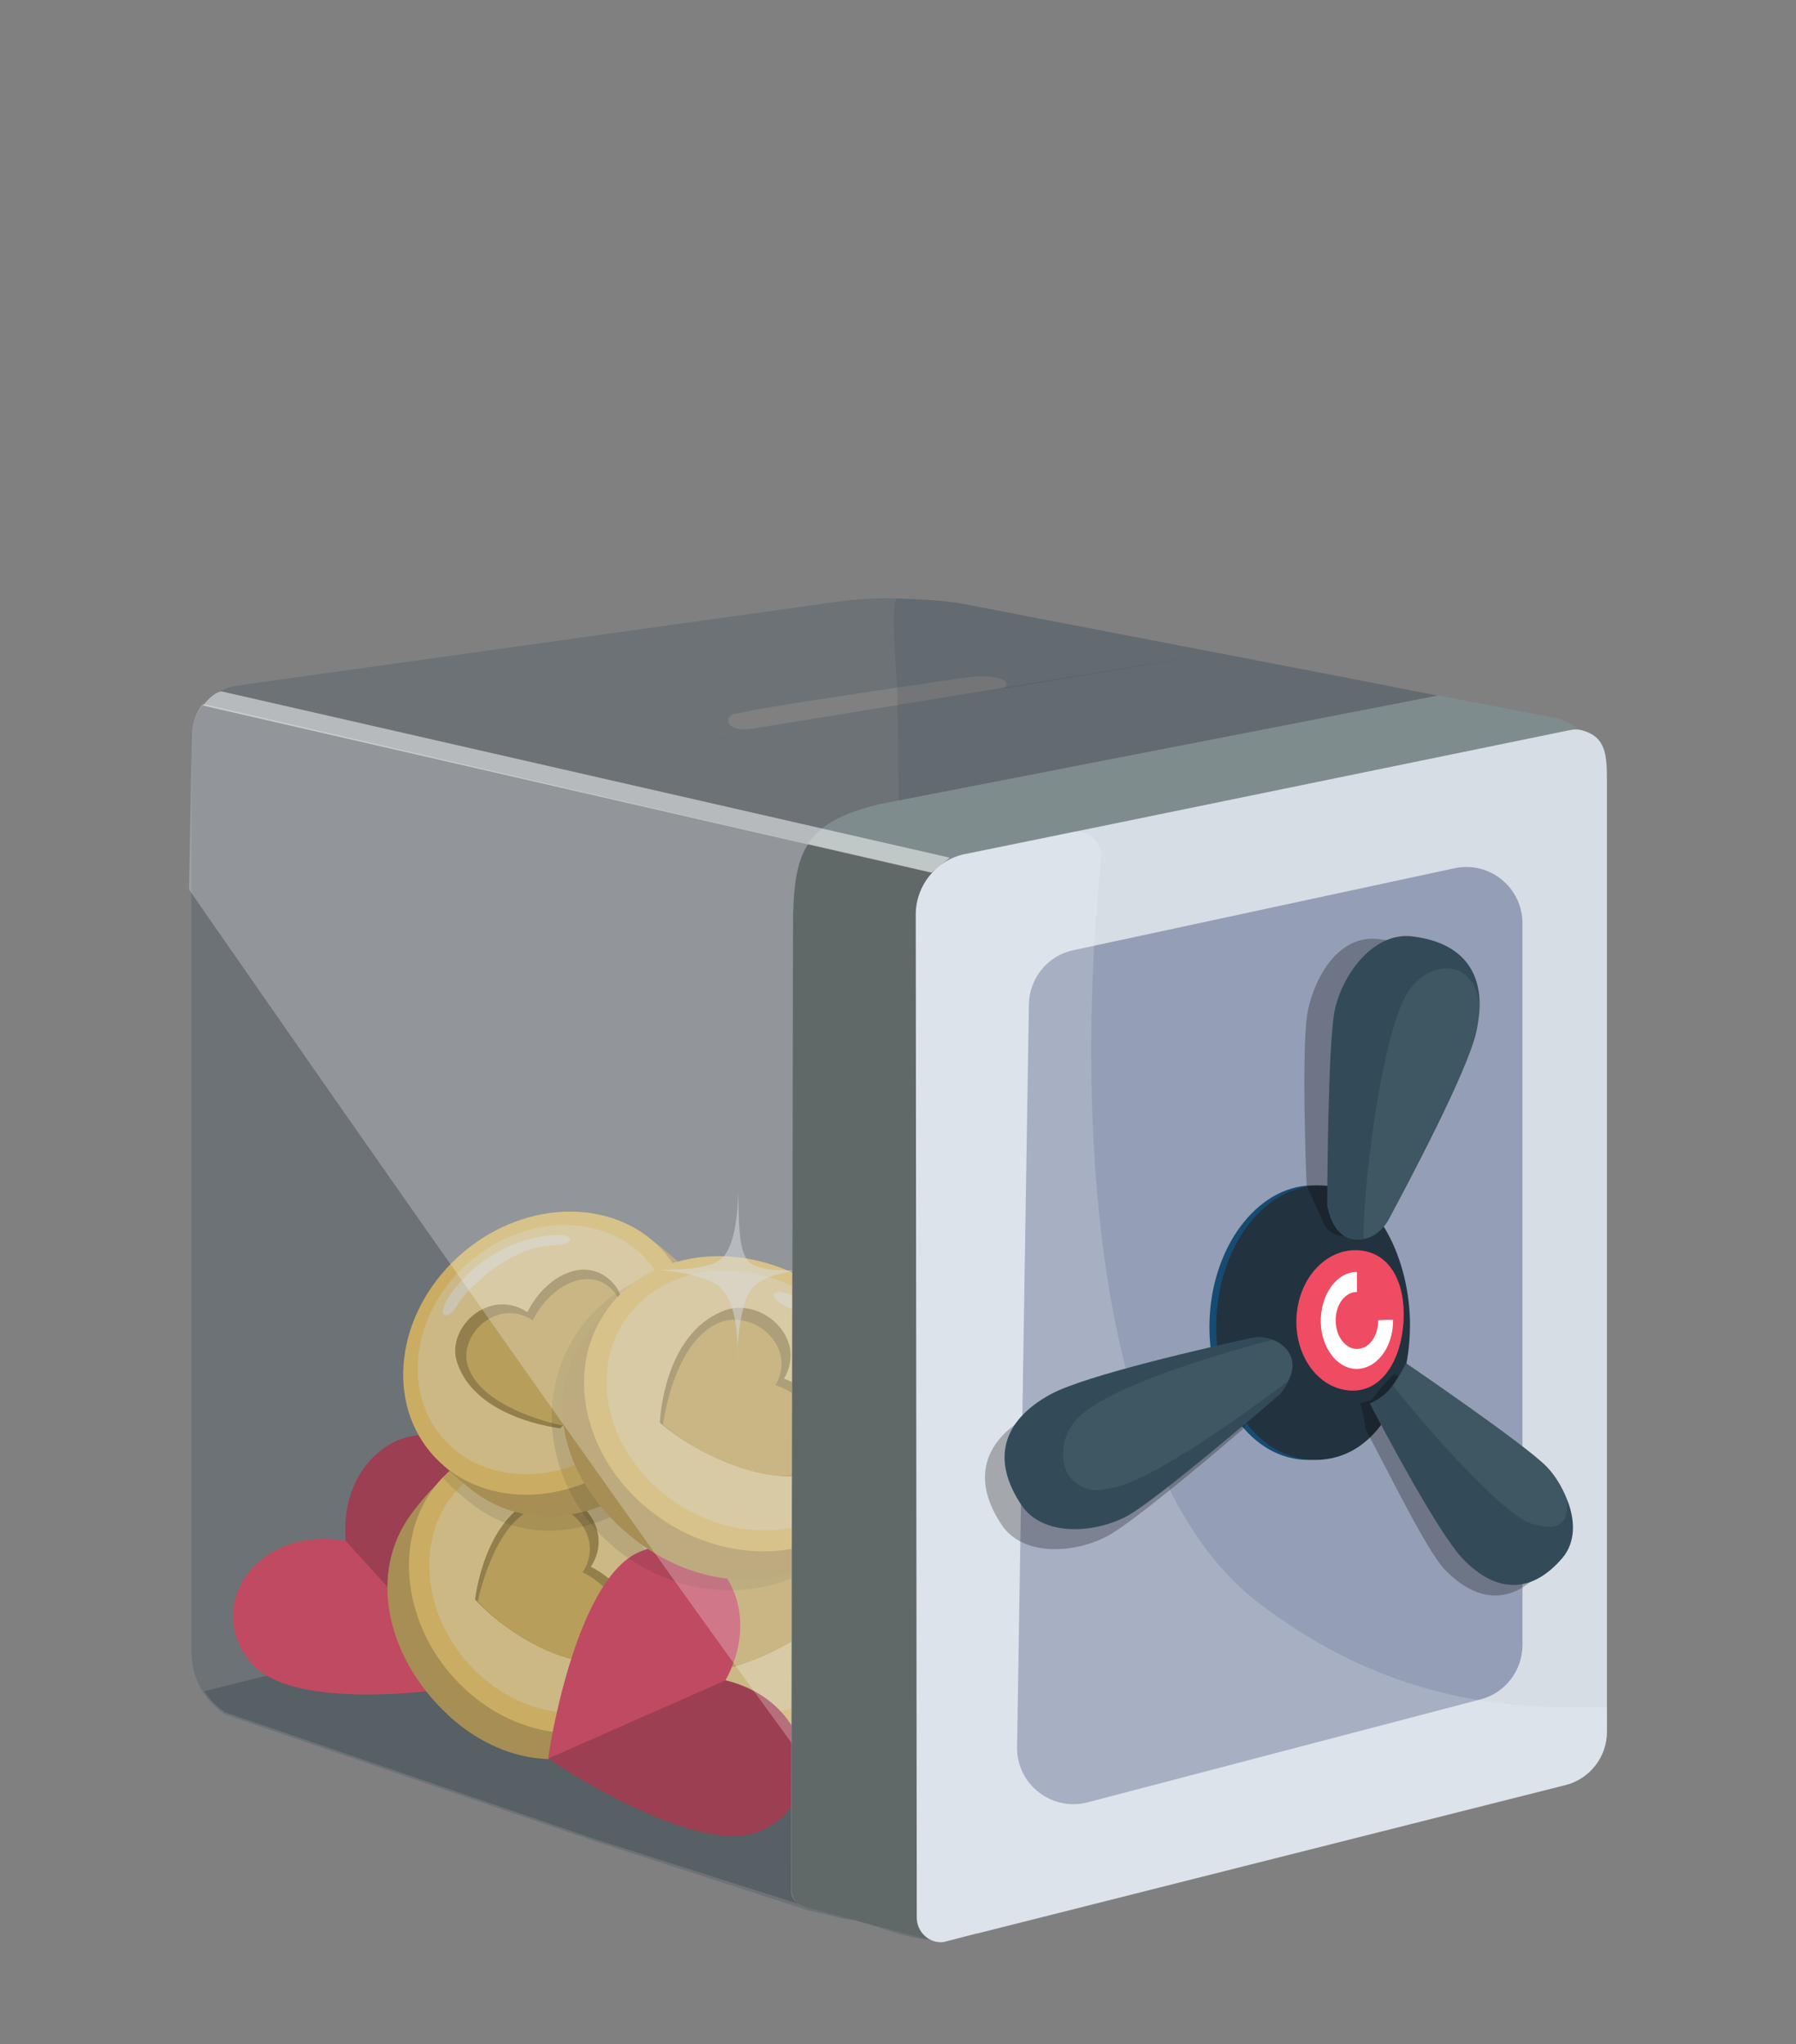 <svg width="247" height="281" viewBox="0 0 247 281" fill="none" xmlns="http://www.w3.org/2000/svg">
  <rect x="0" y="0" width="247" height="281" fill="#808080" stroke="none"/>
  <style>
    #coin {
      opacity: 0;
      -webkit-animation-name: coin-drop;
      animation-name: coin-drop;
      -webkit-animation-duration: 5s;
      animation-duration: 5s;
      -webkit-animation-iteration-count: infinite;
      animation-iteration-count: infinite;
      -webkit-animation-timing-function: ease-in-out;
      animation-timing-function: ease-in-out;
      -webkit-animation-fill-mode: forwards;
      animation-fill-mode: forwards;
      -webkit-transform-origin: center;
      -ms-transform-origin: center;
      transform-origin: center;
    }
    @-webkit-keyframes coin-drop {
      0% {
        -webkit-transform: translateY(-5px) scale(1.1);
        transform: translateY(-5px) scale(1.1);
        opacity: 0;
      }

      15% {
        opacity: 1;
      }

      25% {
        opacity: 1;
      }

      33% {
        opacity: 0;
      }

      40% {
        -webkit-transform: translateY(95px) scale(0.9);
        transform: translateY(95px) scale(0.9);
        opacity: 0;
      }

      100% {
        -webkit-transform: translateY(95px) scale(0.9);
        transform: translateY(95px) scale(0.9);
        opacity: 0;
      }
    }
    @keyframes coin-drop {
      0% {
        -webkit-transform: translateY(-5px) scale(1.1);
        transform: translateY(-5px) scale(1.1);
        opacity: 0;
      }

      15% {
        opacity: 1;
      }

      25% {
        opacity: 1;
      }

      33% {
        opacity: 0;
      }

      40% {
        -webkit-transform: translateY(95px) scale(0.9);
        transform: translateY(95px) scale(0.9);
        opacity: 0;
      }

      100% {
        -webkit-transform: translateY(95px) scale(0.9);
        transform: translateY(95px) scale(0.9);
        opacity: 0;
      }
    }
    #heart,
    #inner-coin {
      opacity: 0;
      -webkit-animation-name: tada;
      animation-name: tada;
      -webkit-animation-delay: 1s;
      animation-delay: 1s;
      -webkit-animation-duration: 10s;
      animation-duration: 10s;
      -webkit-transform-origin: 50%;
      -ms-transform-origin: 50%;
      transform-origin: 50%;
      -webkit-animation-iteration-count: infinite;
      animation-iteration-count: infinite;
    }

    #heart {
      -webkit-animation-name: tada2;
      animation-name: tada2;
    }

    @-webkit-keyframes tada {
      0% {
        -webkit-transform: translate(10px, -45px);
        transform: translate(10px, -45px);
        -webkit-animation-timing-function: ease-in;
        animation-timing-function: ease-in;
        opacity: 0;
      }

      5% {
        opacity: 1;
      }

      10%,
      50%,
      90% {
        -webkit-transform: translate(0px,0px);
        transform: translate(0px,0px);
        -webkit-animation-timing-function: ease-in;
        animation-timing-function: ease-in;
        opacity: 1;
      }

      15% {
        -webkit-transform: translate(0px,0px);
        transform: translate(0px,0px);
        -webkit-animation-timing-function: ease-out;
        animation-timing-function: ease-out;
        opacity: 1;
      }

      12% {
        -webkit-transform: translate(0px,-8px);
        transform: translate(0px,-8px);
        -webkit-animation-timing-function: ease-in;
        animation-timing-function: ease-in;
      }

      100% {
        -webkit-transform: translate(0px, 0px);
        transform: translate(0px, 0px);
        -webkit-animation-timing-function: ease-out;
        animation-timing-function: ease-out;
        opacity: 0;
      }
    }

    @keyframes tada {
      0% {
        -webkit-transform: translate(10px, -45px);
        transform: translate(10px, -45px);
        -webkit-animation-timing-function: ease-in;
        animation-timing-function: ease-in;
        opacity: 0;
      }

      5% {
        opacity: 1;
      }

      10%,
      50%,
      90% {
        -webkit-transform: translate(0px,0px);
        transform: translate(0px,0px);
        -webkit-animation-timing-function: ease-in;
        animation-timing-function: ease-in;
        opacity: 1;
      }

      15% {
        -webkit-transform: translate(0px,0px);
        transform: translate(0px,0px);
        -webkit-animation-timing-function: ease-out;
        animation-timing-function: ease-out;
        opacity: 1;
      }

      12% {
        -webkit-transform: translate(0px,-8px);
        transform: translate(0px,-8px);
        -webkit-animation-timing-function: ease-in;
        animation-timing-function: ease-in;
      }

      100% {
        -webkit-transform: translate(0px, 0px);
        transform: translate(0px, 0px);
        -webkit-animation-timing-function: ease-out;
        animation-timing-function: ease-out;
        opacity: 0;
      }
    }

    @-webkit-keyframes tada2 {
      0%,
      50% {
        -webkit-transform: translate(30px, -45px);
        transform: translate(30px, -45px);
        -webkit-animation-timing-function: ease-in;
        animation-timing-function: ease-in;
        opacity: 0;
      }

      55% {
        opacity: 1;
      }

      60%,
      80%,
      90% {
        -webkit-transform: translate(0px,0px);
        transform: translate(0px,0px);
        -webkit-animation-timing-function: ease-in;
        animation-timing-function: ease-in;
        opacity: 1;
      }

      65% {
        -webkit-transform: translate(0px,0px);
        transform: translate(0px,0px);
        -webkit-animation-timing-function: ease-out;
        animation-timing-function: ease-out;
        opacity: 1;
      }

      62% {
        -webkit-transform: translate(0px,-8px);
        transform: translate(0px,-8px);
        -webkit-animation-timing-function: ease-in;
        animation-timing-function: ease-in;
      }

      100% {
        -webkit-transform: translate(0px, 0px);
        transform: translate(0px, 0px);
        -webkit-animation-timing-function: ease-out;
        animation-timing-function: ease-out;
        opacity: 0;
      }
    }

    @keyframes tada2 {
      0%,
      50% {
        -webkit-transform: translate(30px, -45px);
        transform: translate(30px, -45px);
        -webkit-animation-timing-function: ease-in;
        animation-timing-function: ease-in;
        opacity: 0;
      }

      55% {
        opacity: 1;
      }

      60%,
      80%,
      90% {
        -webkit-transform: translate(0px,0px);
        transform: translate(0px,0px);
        -webkit-animation-timing-function: ease-in;
        animation-timing-function: ease-in;
        opacity: 1;
      }

      65% {
        -webkit-transform: translate(0px,0px);
        transform: translate(0px,0px);
        -webkit-animation-timing-function: ease-out;
        animation-timing-function: ease-out;
        opacity: 1;
      }

      62% {
        -webkit-transform: translate(0px,-8px);
        transform: translate(0px,-8px);
        -webkit-animation-timing-function: ease-in;
        animation-timing-function: ease-in;
      }

      100% {
        -webkit-transform: translate(0px, 0px);
        transform: translate(0px, 0px);
        -webkit-animation-timing-function: ease-out;
        animation-timing-function: ease-out;
        opacity: 0;
      }
    }
    #back {
      -webkit-transform-origin: bottom center;
      -ms-transform-origin: bottom center;
      transform-origin: bottom center;
      transform-box: fill-box;
      -webkit-animation: leaf 5s ease-in-out infinite alternate;
      animation: back 5s ease-in-out infinite alternate;
    }

    @-webkit-keyframes back {
      0% {
        -webkit-transform: skewX(-0.2deg);
        transform: skewX(-0.2deg);
      }

      100% {
        -webkit-transform: skewX(0deg);
        transform: skewX(0deg);
      }
    }

    @keyframes back {
      0% {
        -webkit-transform: skewX(-0.2deg);
        transform: skewX(-0.2deg);
      }

      100% {
        -webkit-transform: skewX(0deg);
        transform: skewX(0deg);
      }
    }
  </style>
  <rect id="back" width="247" height="281" fill="none"/>
  <g id="Layer_1" clip-path="url(#clip0_515_2)">

    <g id="Group">
      <path id="Vector" d="M206.317 246.613L124.219 262.037L117.761 263.482L115.856 263.202L114.183 263.109L81.8 252.811L81.66 252.764L30.971 235.383C29.809 234.638 28.833 233.613 28.09 232.494L119.015 209.895L149.401 217.909L206.317 246.613Z" fill="#616868"/>
      <path id="Vector_2" opacity="0.13" d="M220.534 108.079V235.943C220.534 238.972 219.14 241.674 216.91 243.492C212.729 239.624 207.478 231.19 207.478 231.19L124.451 170.426L123.429 95.591C123.429 93.913 122.388 83.559 123.318 82.254L123.736 82.301C126.477 82.394 129.358 82.525 131.746 82.874L186.152 93.359L212.589 98.438C214.819 98.857 216.771 100.022 218.211 101.793L218.258 101.839C219.744 103.563 220.534 105.8 220.534 108.083V108.079Z" fill="#23323F"/>
    </g>
    <g id="Group_2">
      <g id="Group_3">
        <path id="Vector_3" d="M68.415 213.995C68.029 222.523 65.581 231.427 65.488 231.553H65.483C65.46 231.628 52.539 233.967 43.023 232.406C39.437 231.819 36.337 230.677 34.59 228.66C27.756 220.747 35.459 209.657 47.544 211.833C46.475 199.569 58.188 192.887 65.423 200.44C68.057 203.185 68.666 208.511 68.419 213.995H68.415Z" fill="#EF4B63"/>
        <path id="Vector_4" opacity="0.2" d="M65.423 200.44C72.156 207.453 65.642 231.348 65.493 231.553L47.545 211.833C46.476 199.569 58.189 192.886 65.423 200.435V200.44Z" fill="black"/>
      </g>
      <g id="Group_4">
        <path id="Vector_5" d="M124.383 230.006C122.534 234.321 119.026 237.965 114.496 240.388C112.516 241.446 110.337 242.271 108.024 242.816C103.401 243.906 98.908 243.888 94.959 242.872C92.357 242.205 89.992 241.11 87.985 239.61C85.322 237.625 83.283 234.936 82.154 231.623C82.052 231.315 81.954 231.008 81.866 230.691C81.313 228.72 80.946 226.931 80.741 225.3C80.49 223.282 80.49 221.511 80.709 219.946C81.229 216.19 83.013 213.636 85.573 211.782C86.321 211.246 87.134 210.766 87.999 210.337C88.7 209.978 89.439 209.657 90.21 209.363C91.739 208.767 93.388 208.268 95.107 207.816C95.135 207.807 95.168 207.802 95.195 207.793C96.692 207.397 98.243 207.029 99.805 206.665C100.204 206.572 100.604 206.474 100.999 206.381C103.991 205.659 106.885 204.909 109.589 204.55H109.594C111.206 204.326 112.749 204.247 114.203 204.387C118.705 204.825 122.334 207.397 124.443 214.675C124.448 214.68 124.448 214.689 124.448 214.689C124.485 214.825 124.527 214.96 124.559 215.095C124.991 216.642 125.349 218.403 125.637 220.388C125.684 220.719 125.726 221.05 125.753 221.376C126.028 224.419 125.521 227.341 124.383 230.006Z" fill="#CEA552"/>
        <path id="Vector_6" d="M108.12 238.166C120.007 234.541 127.142 223.351 124.057 213.172C120.971 202.994 108.833 197.68 96.946 201.305C85.058 204.929 77.923 216.119 81.009 226.298C84.094 236.477 96.232 241.79 108.12 238.166Z" fill="#FCCF65"/>
        <path id="Vector_7" opacity="0.3" d="M107.438 235.288C117.901 232.098 124.182 222.248 121.466 213.288C118.75 204.328 108.066 199.651 97.602 202.841C87.139 206.031 80.858 215.881 83.574 224.841C86.29 233.802 96.974 238.479 107.438 235.288Z" fill="white"/>
        <path id="Vector_8" opacity="0.5" d="M113.887 205.925C116.024 207.355 115.044 208.338 113.529 207.444C110.742 205.799 108.897 204.764 103.638 204.853C101.798 204.885 97.825 205.519 96.241 206.372C93.727 207.644 92.255 205.785 97.43 204.093C102.481 202.444 108.883 202.583 113.882 205.925H113.887Z" fill="white"/>
        <path id="Vector_9" d="M116.154 217.183C116.117 221.828 107.029 228.263 97.314 229.96C97.314 229.96 88.314 221.828 91.297 213.25C93.067 208.152 101.579 206.768 103.744 212.984C109.469 209.76 116.205 211.008 116.154 217.183Z" fill="#CEA552"/>
        <path id="Vector_10" d="M115.49 218.077C115.448 222.369 106.736 228.217 97.788 229.792C97.788 229.792 89.913 221.218 92.171 214.699C93.801 209.988 101.653 208.706 103.642 214.442C108.915 211.46 115.541 212.378 115.49 218.077Z" fill="#FCCF65"/>
        <path id="Vector_11" opacity="0.1" d="M115.49 218.077C115.448 222.369 106.736 228.217 97.788 229.792C97.788 229.792 89.913 221.218 92.171 214.699C93.801 209.988 101.653 208.706 103.642 214.442C108.915 211.46 115.541 212.378 115.49 218.077Z" fill="black"/>
      </g>
      <g id="Group_5">
        <path id="Vector_12" opacity="0.1" d="M93.927 233.403C93.927 233.403 93.922 233.412 93.918 233.417C93.844 233.52 93.764 233.627 93.681 233.734C92.766 234.95 91.66 236.232 90.35 237.587C90.131 237.811 89.908 238.026 89.68 238.235C89.137 238.738 88.57 239.2 87.985 239.61C85.322 237.625 83.283 234.936 82.154 231.623C82.052 231.315 81.954 231.008 81.866 230.691C81.313 228.72 80.946 226.931 80.741 225.3C80.49 223.282 80.49 221.511 80.709 219.946C81.229 216.19 83.013 213.636 85.573 211.782C86.321 211.246 87.134 210.766 87.999 210.337C88.71 210.673 89.462 210.132 90.21 209.363C91.739 208.767 93.388 208.268 95.107 207.816C95.135 207.807 95.168 207.802 95.195 207.793C95.753 208.264 96.306 208.73 96.306 208.73C97.323 209.885 95.195 210.831 95.855 212.066C97.918 215.892 98.183 227.606 93.927 233.403Z" fill="black"/>
        <path id="Vector_13" d="M61.519 235.668C58.271 232.616 55.911 229.042 54.568 225.332C52.51 219.647 52.853 213.655 56.087 208.8C56.259 208.543 56.436 208.292 56.621 208.04C57.783 206.484 58.907 205.184 60.004 204.098C61.356 202.751 62.657 201.754 63.93 201.041C66.978 199.326 69.803 199.298 72.525 200.281C75.243 201.265 77.855 203.259 80.494 205.603C81.595 206.586 82.705 207.625 83.825 208.678C84.104 208.944 84.387 209.205 84.666 209.466C86.78 211.432 88.866 213.31 90.562 215.249C91.579 216.404 92.453 217.583 93.117 218.818C95.18 222.639 95.203 226.977 90.948 232.774C90.948 232.779 90.948 232.783 90.938 232.783C90.864 232.891 90.785 232.998 90.701 233.1C89.786 234.316 88.68 235.598 87.37 236.954C87.152 237.177 86.928 237.396 86.701 237.602C84.601 239.545 82.18 240.798 79.611 241.399C75.453 242.373 70.909 241.656 66.722 239.428C64.896 238.454 63.136 237.196 61.505 235.663L61.519 235.668Z" fill="#CEA552"/>
        <path id="Vector_14" d="M91.022 232.699C84.485 240.332 72.302 240.048 63.814 232.066C55.321 224.084 53.731 211.423 60.264 203.79C60.459 203.562 60.659 203.343 60.859 203.133C67.521 196.181 79.234 196.679 87.477 204.429C87.937 204.862 88.373 205.305 88.792 205.761C96.114 213.762 97.201 225.481 91.022 232.699Z" fill="#FCCF65"/>
        <path id="Vector_15" opacity="0.3" d="M88.054 232.174C94.803 226.516 94.933 215.52 88.344 207.614C81.755 199.708 70.942 197.885 64.193 203.543C57.444 209.2 57.314 220.196 63.903 228.102C70.492 236.009 81.305 237.832 88.054 232.174Z" fill="white"/>
        <path id="Vector_16" opacity="0.5" d="M91.831 219.438C91.91 221.945 90.665 221.721 90.521 220.016C90.261 216.87 90.047 214.82 87.199 210.696C86.205 209.256 83.631 206.456 82.167 205.687C79.9 204.415 80.49 202.192 84.476 205.337C88.365 208.408 91.65 213.571 91.826 219.438H91.831Z" fill="white"/>
        <path id="Vector_17" d="M84.726 227.611C81.279 230.211 71.726 226.637 65.338 219.89C65.338 219.89 66.574 208.142 74.477 205.654C79.174 204.172 84.694 210.146 81.256 215.384C86.659 218.1 89.303 224.158 84.726 227.611Z" fill="#FCCF65"/>
        <path id="Vector_18" opacity="0.3" d="M84.726 227.611C81.279 230.211 71.726 226.637 65.338 219.89C65.338 219.89 66.574 208.142 74.477 205.654C79.174 204.172 84.694 210.146 81.256 215.384C86.659 218.1 89.303 224.158 84.726 227.611Z" fill="black"/>
        <path id="Vector_19" d="M83.715 227.592C80.528 229.987 71.612 226.385 65.711 220.174C65.711 220.174 67.867 209.07 73.87 207.173C78.209 205.803 83.306 211.306 80.128 216.134C85.118 218.636 87.943 224.414 83.715 227.597V227.592Z" fill="#FCCF65"/>
        <path id="Vector_20" opacity="0.1" d="M83.715 227.592C80.528 229.987 71.612 226.385 65.711 220.174C65.711 220.174 67.867 209.07 73.87 207.173C78.209 205.803 83.306 211.306 80.128 216.134C85.118 218.636 87.943 224.414 83.715 227.597V227.592Z" fill="black"/>
      </g>
      <g id="inner-coin">
        <path id="Vector_21" d="M119.758 177.779C116.72 181.041 113.156 183.413 109.463 184.764C103.794 186.838 97.824 186.502 92.978 183.264C92.722 183.092 92.472 182.914 92.221 182.728C90.669 181.568 89.368 180.435 88.285 179.34C86.947 177.984 85.948 176.68 85.233 175.408C83.518 172.351 83.486 169.518 84.466 166.787C85.442 164.061 87.43 161.438 89.758 158.786C90.734 157.677 91.77 156.563 92.82 155.44C93.08 155.156 93.345 154.877 93.6 154.592C95.557 152.468 97.424 150.375 99.362 148.67C100.514 147.649 101.685 146.769 102.916 146.102C106.726 144.029 111.047 144.001 116.831 148.26C116.836 148.26 116.841 148.26 116.841 148.269C116.948 148.344 117.054 148.423 117.161 148.507C118.379 149.42 119.656 150.529 121.008 151.843C121.231 152.062 121.45 152.286 121.659 152.509C123.601 154.611 124.851 157.039 125.459 159.611C126.44 163.781 125.724 168.339 123.513 172.537C122.546 174.373 121.292 176.139 119.768 177.775L119.758 177.779Z" fill="#CEA552"/>
        <path id="Vector_22" d="M113.991 177.556C122.935 170.037 124.981 157.714 118.561 150.032C112.14 142.35 99.685 142.218 90.741 149.736C81.797 157.255 79.752 169.578 86.172 177.26C92.593 184.942 105.048 185.074 113.991 177.556Z" fill="#FCCF65"/>
        <path id="Vector_23" opacity="0.3" d="M112.208 175.401C120.082 168.781 121.885 157.934 116.234 151.173C110.583 144.412 99.62 144.298 91.746 150.917C83.871 157.536 82.069 168.383 87.72 175.144C93.37 181.905 104.334 182.02 112.208 175.401Z" fill="white"/>
        <path id="Vector_24" opacity="0.5" d="M103.535 147.407C106.035 147.328 105.817 148.572 104.111 148.721C100.975 148.987 98.931 149.206 94.824 152.067C93.388 153.069 90.6 155.65 89.834 157.123C88.565 159.397 86.349 158.81 89.485 154.807C92.542 150.902 97.686 147.603 103.531 147.412L103.535 147.407Z" fill="white"/>
        <path id="Vector_25" d="M111.693 154.518C114.291 157.971 110.741 167.556 104.023 173.972C104.023 173.972 92.31 172.752 89.815 164.83C88.332 160.119 94.28 154.574 99.507 158.017C102.211 152.593 108.246 149.933 111.693 154.518Z" fill="#FCCF65"/>
        <path id="Vector_26" opacity="0.3" d="M111.693 154.518C114.291 157.971 110.741 167.556 104.023 173.972C104.023 173.972 92.31 172.752 89.815 164.83C88.332 160.119 94.28 154.574 99.507 158.017C102.211 152.593 108.246 149.933 111.693 154.518Z" fill="black"/>
        <path id="Vector_27" d="M111.675 155.529C114.068 158.721 110.49 167.672 104.301 173.595C104.301 173.595 93.225 171.447 91.325 165.426C89.949 161.079 95.432 155.958 100.25 159.14C102.736 154.131 108.492 151.289 111.675 155.529Z" fill="#FCCF65"/>
        <path id="Vector_28" opacity="0.1" d="M111.675 155.529C114.068 158.721 110.49 167.672 104.301 173.595C104.301 173.595 93.225 171.447 91.325 165.426C89.949 161.079 95.432 155.958 100.25 159.14C102.736 154.131 108.492 151.289 111.675 155.529Z" fill="black"/>
      </g>
      <g id="heart">
        <path id="Vector_29" d="M96.184 163.521C93.959 171.759 89.633 179.918 89.517 180.016H89.513C89.475 180.081 76.355 179.545 67.406 175.943C64.033 174.587 61.259 172.798 59.991 170.445C55.038 161.228 64.962 152.09 76.285 156.852C77.906 144.648 90.79 140.688 96.208 149.634C98.182 152.892 97.62 158.222 96.189 163.521H96.184Z" fill="#EF4B63"/>
        <path id="Vector_30" opacity="0.2" d="M96.202 149.63C101.252 157.947 89.702 179.844 89.516 180.011L76.279 156.848C77.901 144.644 90.78 140.683 96.202 149.63Z" fill="black"/>
      </g>
      <g id="Group_8">
        <path id="Vector_31" d="M91.056 250.132C83.125 247.037 75.491 241.86 75.408 241.735C75.347 241.683 77.271 228.655 81.787 220.113C83.492 216.893 85.555 214.317 88.027 213.301C97.691 209.34 105.701 220.202 99.777 230.989C111.704 233.897 114.268 247.163 104.823 251.623C101.384 253.249 96.157 252.121 91.056 250.132Z" fill="#EF4B63"/>
        <path id="Vector_32" opacity="0.2" d="M104.823 251.627C96.042 255.779 75.552 241.944 75.408 241.739L99.777 230.994C111.709 233.902 114.269 247.168 104.823 251.627Z" fill="black"/>
      </g>
      <g id="Group_9">
        <path id="Vector_33" opacity="0.1" d="M88.792 205.761C86.818 207.211 84.718 208.334 82.576 209.116C76.907 211.19 70.937 210.854 66.091 207.616C65.835 207.443 65.585 207.266 65.334 207.08C63.782 205.92 62.481 204.792 61.398 203.692H61.394C61.208 203.506 61.031 203.32 60.859 203.133C67.522 196.181 79.235 196.679 87.477 204.429C87.937 204.862 88.374 205.305 88.792 205.761Z" fill="black"/>
        <path id="Vector_34" d="M92.784 200.146C89.745 203.408 86.182 205.78 82.488 207.131C76.82 209.205 70.849 208.869 66.003 205.631C65.748 205.458 65.497 205.281 65.246 205.095C63.694 203.935 62.393 202.802 61.311 201.707C59.973 200.351 58.974 199.047 58.258 197.775C56.544 194.718 56.511 191.885 57.492 189.154C58.467 186.428 60.456 183.805 62.783 181.153C63.759 180.044 64.795 178.93 65.845 177.807C66.106 177.523 66.37 177.244 66.626 176.959C68.582 174.834 70.45 172.742 72.387 171.037C73.539 170.016 74.71 169.136 75.942 168.469C79.751 166.396 84.072 166.368 89.857 170.627C89.861 170.627 89.866 170.627 89.866 170.636C89.973 170.711 90.08 170.79 90.187 170.874C91.404 171.787 92.682 172.896 94.034 174.21C94.257 174.429 94.475 174.653 94.684 174.876C96.626 176.978 97.876 179.406 98.485 181.978C99.465 186.148 98.75 190.706 96.538 194.904C95.572 196.74 94.317 198.506 92.793 200.142L92.784 200.146Z" fill="#CEA552"/>
        <path id="Vector_35" d="M87.011 199.927C95.955 192.408 98.001 180.085 91.58 172.403C85.16 164.721 72.704 164.589 63.761 172.108C54.817 179.626 52.771 191.949 59.192 199.631C65.612 207.313 78.067 207.446 87.011 199.927Z" fill="#FCCF65"/>
        <path id="Vector_36" opacity="0.3" d="M85.228 197.767C93.102 191.148 94.904 180.301 89.254 173.54C83.603 166.779 72.639 166.664 64.765 173.284C56.891 179.903 55.089 190.75 60.739 197.511C66.39 204.272 77.354 204.387 85.228 197.767Z" fill="white"/>
        <path id="Vector_37" opacity="0.5" d="M76.559 169.774C79.058 169.695 78.84 170.939 77.135 171.088C73.999 171.354 71.954 171.573 67.847 174.434C66.411 175.435 63.624 178.017 62.857 179.489C61.589 181.763 59.373 181.176 62.509 177.174C65.566 173.269 70.709 169.97 76.554 169.779L76.559 169.774Z" fill="white"/>
        <path id="Vector_38" d="M84.717 176.885C87.314 180.338 83.764 189.923 77.046 196.339C77.046 196.339 65.333 195.118 62.838 187.197C61.356 182.486 67.303 176.941 72.53 180.384C75.234 174.96 81.269 172.3 84.717 176.885Z" fill="#FCCF65"/>
        <path id="Vector_39" opacity="0.3" d="M84.717 176.885C87.314 180.338 83.764 189.923 77.046 196.339C77.046 196.339 65.333 195.118 62.838 187.197C61.356 182.486 67.303 176.941 72.53 180.384C75.234 174.96 81.269 172.3 84.717 176.885Z" fill="black"/>
        <path id="Vector_40" d="M84.698 177.896C87.091 181.088 83.513 190.039 77.325 195.962C77.325 195.962 66.248 193.814 64.348 187.793C62.973 183.446 68.455 178.325 73.273 181.507C75.759 176.498 81.516 173.655 84.698 177.896Z" fill="#FCCF65"/>
        <path id="Vector_41" opacity="0.1" d="M84.698 177.896C87.091 181.088 83.513 190.039 77.325 195.962C77.325 195.962 66.248 193.814 64.348 187.793C62.973 183.446 68.455 178.325 73.273 181.507C75.759 176.498 81.516 173.655 84.698 177.896Z" fill="black"/>
      </g>
      <g id="Group_10">
        <path id="Vector_42" opacity="0.1" d="M118.514 209.006C125.026 198.874 121.493 184.963 110.621 177.933C99.749 170.904 85.656 173.418 79.144 183.549C72.631 193.681 76.165 207.592 87.037 214.622C97.908 221.651 112.001 219.137 118.514 209.006Z" fill="black"/>
        <path id="Vector_43" d="M87.897 212.085C84.083 209.251 81.193 205.803 79.413 202.127C76.677 196.488 76.551 190.323 79.687 185.058C79.855 184.778 80.026 184.508 80.212 184.233C81.355 182.537 82.48 181.097 83.585 179.89C84.951 178.39 86.299 177.248 87.632 176.4C90.829 174.368 93.923 174.084 96.99 174.844C100.052 175.603 103.081 177.411 106.171 179.569C107.462 180.473 108.763 181.442 110.083 182.42C110.413 182.663 110.742 182.91 111.072 183.147C113.558 184.969 115.997 186.703 118.018 188.539C119.231 189.629 120.29 190.757 121.117 191.959C123.701 195.687 124.091 200.128 119.914 206.446C119.914 206.451 119.914 206.46 119.905 206.46C119.83 206.577 119.751 206.693 119.672 206.81C118.771 208.138 117.67 209.55 116.341 211.055C116.123 211.306 115.895 211.549 115.663 211.782C113.525 213.962 110.975 215.463 108.215 216.316C103.741 217.69 98.7 217.364 93.923 215.463C91.837 214.633 89.802 213.501 87.888 212.08L87.897 212.085Z" fill="#CEA552"/>
        <path id="Vector_44" d="M120.817 205.2C126.565 196.258 122.759 183.536 112.317 176.784C101.874 170.032 88.749 171.807 83.001 180.749C77.253 189.691 81.059 202.413 91.502 209.165C101.944 215.917 115.069 214.142 120.817 205.2Z" fill="#FCCF65"/>
        <path id="Vector_45" opacity="0.3" d="M119.049 203.289C124.109 195.418 120.759 184.219 111.567 178.276C102.376 172.333 90.823 173.896 85.763 181.767C80.703 189.638 84.053 200.837 93.245 206.78C102.436 212.723 113.989 211.16 119.049 203.289Z" fill="white"/>
        <path id="Vector_46" opacity="0.5" d="M119.75 192.723C120.043 195.281 118.663 195.17 118.365 193.431C117.812 190.235 117.408 188.152 113.942 184.191C112.73 182.807 109.677 180.174 108.004 179.517C105.412 178.418 105.876 176.088 110.509 178.954C115.029 181.749 119.062 186.74 119.75 192.728V192.723Z" fill="white"/>
        <path id="Vector_47" d="M112.651 201.735C109.092 204.708 98.323 201.917 90.754 195.584C90.754 195.584 91.121 183.441 99.572 180.175C104.595 178.231 111.151 183.851 107.824 189.527C113.975 191.819 117.381 197.784 112.656 201.735H112.651Z" fill="#FCCF65"/>
        <path id="Vector_48" opacity="0.3" d="M112.651 201.735C109.092 204.708 98.323 201.917 90.754 195.584C90.754 195.584 91.121 183.441 99.572 180.175C104.595 178.231 111.151 183.851 107.824 189.527C113.975 191.819 117.381 197.784 112.656 201.735H112.651Z" fill="black"/>
        <path id="Vector_49" d="M111.54 201.805C108.251 204.55 98.169 201.665 91.186 195.836C91.186 195.836 92.617 184.266 99.038 181.782C103.679 179.984 109.724 185.161 106.648 190.394C112.326 192.504 115.912 198.166 111.54 201.81V201.805Z" fill="#FCCF65"/>
        <path id="Vector_50" opacity="0.1" d="M111.54 201.805C108.251 204.55 98.169 201.665 91.186 195.836C91.186 195.836 92.617 184.266 99.038 181.782C103.679 179.984 109.724 185.161 106.648 190.394C112.326 192.504 115.912 198.166 111.54 201.81V201.805Z" fill="black"/>
      </g>
      <path id="Vector_51" opacity="0.5" d="M101.496 163.409C101.496 163.409 101.691 170.464 99.368 172.905C97.528 174.844 90.35 174.546 90.35 174.546C90.35 174.546 96.994 174.974 99.094 177.048C102.03 179.942 101.347 187.104 101.347 187.104C101.347 187.104 101.403 178.874 103.763 176.759C105.938 174.811 110.825 174.546 110.825 174.546C110.825 174.546 104.599 175.142 102.983 173.441C101.514 171.894 101.658 168.101 101.496 163.409Z" fill="white"/>
    </g>
    <!-- <g id="hole"> <path id="Vector_52" opacity="0.25" d="M138.442 94.1227C138.451 94.2532 138.442 94.3604 138.382 94.4489C138.14 94.8776 135.264 95.0966 131.705 95.6372C127.384 96.2429 105.031 100.064 104.153 100.157C101.11 100.483 100.794 100.008 100.376 99.6585C100.39 99.6725 100.357 99.6446 100.376 99.6585C100.334 99.6166 100.181 99.4582 100.158 99.2718C100.158 99.2392 99.9531 98.6381 100.72 98.1954C100.724 98.1907 101.839 97.9111 101.844 97.9111C102.272 97.7807 104.265 97.4498 105.631 97.2355C105.882 97.1982 106.105 97.1656 106.3 97.1376H106.314C106.476 97.1097 106.639 97.0864 106.802 97.0631C107.294 96.9885 107.805 96.9093 108.321 96.8347C108.493 96.8068 108.669 96.7788 108.841 96.7555C108.888 96.7462 108.934 96.7415 108.981 96.7322C109.71 96.6204 110.453 96.5085 111.211 96.3921C117.683 95.3855 126.738 93.9503 131.18 93.3539C131.236 93.3446 131.292 93.3353 131.343 93.3306C132.304 93.2001 134.832 92.9531 135.25 92.9252L133.457 93.0836C133.619 93.0696 135.534 92.9112 135.594 92.9159C135.715 92.9299 135.84 92.9485 135.975 92.9625C135.989 92.9625 136.007 92.9625 136.021 92.9671C137.057 93.0929 138.358 93.2654 138.442 94.1227Z" fill="#34495E" /> <path id="Vector_53" opacity="0.6" d="M138.437 94.132C138.446 94.2625 138.437 94.3697 138.377 94.4582C137.991 94.0435 136.811 93.5216 134.846 93.7639C133.87 93.8571 101.216 98.7219 100.752 98.9549C100.589 99.0387 100.399 99.1459 100.352 99.4628C100.352 99.4674 100.357 99.5513 100.366 99.6678C100.348 99.6538 100.334 99.6399 100.32 99.6259C100.278 99.5839 100.171 99.4674 100.148 99.281C100.148 99.2484 99.9109 98.6613 100.678 98.2186C100.682 98.214 100.715 98.2 100.719 98.2C101.147 98.0695 104.264 97.4544 105.63 97.2401C105.881 97.2028 106.104 97.1702 106.299 97.1422H106.313C106.476 97.1143 106.639 97.091 106.801 97.0677C107.294 96.9931 107.805 96.9139 108.32 96.8393C108.492 96.8114 108.669 96.7834 108.841 96.7601C108.887 96.7508 108.934 96.7461 108.98 96.7368C109.71 96.625 110.453 96.5131 111.21 96.3967C118.547 95.2876 127.063 93.9876 131.18 93.3585C131.235 93.3492 131.291 93.3399 131.342 93.3352C131.742 93.2746 133.888 93.0649 134.195 93.0183C134.543 92.9578 134.897 92.9345 135.245 92.9345L133.456 93.0882C133.698 93.0882 135.008 92.9065 135.25 92.9298C135.264 92.9298 136.002 92.9764 136.016 92.9811C137.052 93.1069 138.353 93.2793 138.437 94.1367V94.132Z" fill="#23323F" /> </g> -->
    <path id="Vector_54" opacity="0.25" d="M104.944 99.915L74.172 104.952L130.884 117.939L217.335 102.846L215.198 99.654C216.35 100.255 217.391 101.08 218.26 102.114C219.746 103.885 220.536 106.075 220.536 108.358V236.222C220.536 239.251 219.142 242 216.912 243.771C215.844 244.61 214.636 245.216 213.242 245.588L132.259 265.998L130.029 266.557C129.471 266.697 128.681 266.697 127.752 266.651C124.453 266.418 121.573 265.066 117.438 263.948L115.719 263.715C113.721 263.156 112.699 262.969 111.398 262.69L81.755 253.091L81.616 253.044L30.926 235.663C29.764 234.871 28.789 233.892 28.045 232.774C26.93 231.097 26.326 229.139 26.326 227.043V101.509C26.326 99.878 26.884 98.34 27.813 97.082L27.906 96.989C28.37 96.429 28.882 95.917 29.486 95.498C30.415 94.845 31.483 94.426 32.691 94.239L115.068 82.73C117.809 82.357 120.644 82.171 123.431 82.264C123.478 82.264 129.332 82.431 132.027 82.944L167.398 89.747L136.441 94.934C136.366 94.985 136.436 94.938 136.51 94.887C139.261 94.747 138.434 93.643 137.904 93.442C136.58 92.949 135.59 92.967 135.59 92.967C134.754 92.827 131.46 93.349 130.624 93.442C125.745 94.188 103.355 97.431 101.803 98.018C100.015 98.051 99.884 99.072 100.382 99.659C100.628 99.952 101.492 100.208 101.492 100.208C102.663 100.32 103.202 100.139 104.033 100.073C104.359 100.045 105.093 99.91 104.953 99.915H104.944ZM186.155 93.354L173.136 90.852L192.548 94.649L186.155 93.354Z" fill="#34495E"/>
    <g id="coin">
      <path id="Vector_55" d="M133.22 38.812C133.22 40.331 133.183 41.812 133.058 43.224C133.034 43.56 132.997 43.895 132.96 44.221C132.96 44.273 132.951 44.319 132.941 44.366C132.802 45.55 132.593 46.682 132.286 47.744C132.152 48.219 131.998 48.676 131.817 49.123V49.133C130.298 52.968 127.176 55.712 120.861 56.481C119.375 56.663 117.711 56.733 115.853 56.682C114.826 56.654 113.827 56.528 112.875 56.313C110.561 55.801 108.219 54.492 106.379 53L106.324 53.019C104.688 51.626 103.294 49.888 102.179 47.879C101.059 45.848 100.228 43.541 99.735 41.044C99.419 39.441 99.238 37.758 99.21 36.016C99.043 25.359 105.483 16.226 115.198 15.233C117.209 15.028 118.994 14.958 120.573 15.023H120.611C127.505 15.294 130.595 17.959 131.984 21.878V21.887C132.528 23.425 132.816 25.154 132.965 27.013C133.183 29.585 133.137 32.39 133.183 35.256C133.206 36.458 133.22 37.651 133.22 38.816V38.812Z" fill="#CEA552"/>
      <path id="Vector_56" d="M138.62 35.037C138.666 37.665 138.281 40.205 137.556 42.544C137.542 42.59 137.523 42.642 137.509 42.684V42.73C137.486 42.791 137.463 42.851 137.44 42.912C136.483 45.834 134.996 48.438 133.1 50.573C130.015 54.063 125.866 56.281 121.285 56.467C121.146 56.467 121.002 56.467 120.862 56.477C117.968 56.509 115.226 55.722 112.815 54.286C111.695 53.62 110.199 52.469 109.237 51.542L109.135 51.435C107.95 50.223 106.919 48.825 106.069 47.283C104.354 44.179 103.365 40.475 103.304 36.44C103.114 25.023 110.845 15.447 120.574 15.028H120.607H120.625C130.382 14.636 138.443 23.602 138.62 35.046V35.037Z" fill="#FCCF65"/>
      <path id="Vector_57" opacity="0.3" d="M137.099 34.986C137.145 37.847 136.625 40.578 135.663 43.029H135.696C134.79 45.223 133.354 47.521 131.821 49.128C129.149 51.933 125.669 53.7 121.845 53.849C118.588 53.974 115.397 52.809 112.86 50.899C112.846 50.89 112.841 50.885 112.832 50.876C112.771 50.829 112.711 50.782 112.655 50.736C108.711 47.577 106.1 42.302 106.007 36.23C105.849 26.156 112.679 17.707 121.269 17.367C125.381 17.204 129.149 18.928 131.979 21.878C135.054 25.084 137.015 29.739 137.103 34.986H137.099Z" fill="white"/>
      <path id="Vector_58" opacity="0.5" d="M133.444 25.68C133.676 26.402 133.225 28.071 131.966 26.295C130.261 23.891 127.585 22.265 124.96 21.58C123.324 21.151 120.927 20.997 119.292 21.216C116.722 21.496 116.304 18.718 121.308 18.672C127.251 18.621 132.505 22.754 133.444 25.675V25.68Z" fill="white"/>
      <g id="Group_12">
        <path id="Vector_59" d="M132.375 31.859C133.532 41.971 123.287 48.178 123.283 48.178C122.799 47.968 122.33 47.749 121.87 47.516C115.208 44.105 111.309 37.922 112.211 31.533C112.42 30.065 113.242 28.821 114.394 27.996C116.639 26.379 120.109 26.337 122.604 29.287C125.341 25.102 131.725 26.123 132.38 31.859H132.375Z" fill="#FCCF65"/>
        <path id="Vector_60" opacity="0.3" d="M132.375 31.859C133.532 41.971 123.287 48.178 123.283 48.178C122.799 47.968 122.33 47.749 121.87 47.516C115.208 44.105 111.309 37.922 112.211 31.533C112.42 30.065 113.242 28.821 114.394 27.996C116.639 26.379 120.109 26.337 122.604 29.287C125.341 25.102 131.725 26.123 132.38 31.859H132.375Z" fill="black"/>
        <path id="Vector_61" d="M130.72 32.614C131.315 40.251 122.766 46.733 121.874 47.511C115.211 44.1 111.313 37.917 112.215 31.528C112.424 30.06 113.246 28.816 114.398 27.991C116.508 27.018 119.068 27.097 120.982 29.366C121.586 29.32 122.38 29.347 122.608 29.282C126.065 24.781 130.372 28.029 130.725 32.609L130.72 32.614Z" fill="#FCCF65"/>
        <path id="Vector_62" opacity="0.1" d="M130.72 32.614C131.315 40.251 122.766 46.733 121.874 47.511C115.211 44.1 111.313 37.917 112.215 31.528C112.424 30.06 113.246 28.816 114.398 27.991C116.508 27.018 119.068 27.097 120.982 29.366C121.586 29.32 122.38 29.347 122.608 29.282C126.065 24.781 130.372 28.029 130.725 32.609L130.72 32.614Z" fill="black"/>
      </g>
      <path id="Vector_63" opacity="0.5" d="M134.916 31.447C135.307 31.349 135.435 30.514 135.202 29.583C134.969 28.652 134.464 27.977 134.073 28.075C133.682 28.174 133.554 29.008 133.787 29.939C134.02 30.87 134.525 31.546 134.916 31.447Z" fill="white"/>
    </g>
    <path id="Vector_64" opacity="0.25" d="M132.258 120.94V265.719L130.028 266.278C126.357 267.21 26 122.291 26 122.291L26.372 101.229C26.372 99.552 26.929 98.014 27.858 96.756L132.258 120.94Z" fill="white"/>
    <path id="up" opacity="0.25" d="M74.172 104.952L130.888 117.939L217.335 102.851L214.761 99.002L167.458 89.743L74.172 104.952Z" fill="#34495E"/>
    <g id="Group_13">
      <path id="Vector_65" d="M220.535 107.1V237.574C220.535 241.022 218.166 244.051 214.821 244.889L133.977 265.253L129.285 266.417C127.891 266.744 110.746 262.13 110.746 262.13C109.538 261.711 108.748 261.012 108.795 259.754L109.027 127.883C109.027 122.477 109.352 118.703 111.118 116C112.791 113.437 115.764 111.807 120.968 110.548L197.862 95.591L213.52 98.619C217.608 99.412 220.535 102.953 220.535 107.1Z" fill="#7F8C8D"/>
      <path id="Vector_66" d="M134.023 265.253C132.908 265.16 131.049 266.324 128.587 266.511C128.076 266.557 127.565 266.557 127.007 266.464L110.792 262.177C109.352 261.665 108.794 260.873 108.841 259.335L108.887 242.373L109.073 127.883C109.073 122.478 109.398 118.703 111.164 116L132.304 120.893C132.257 120.94 133.837 245.076 134.023 265.253Z" fill="#616868"/>
      <path id="Vector_67" d="M221 107.613V238.086C221 241.534 218.631 244.563 215.285 245.402L134.349 265.812H134.256C133.884 265.905 132.816 266.184 130.121 266.883C129.982 266.93 129.889 266.93 129.749 266.977C127.798 267.21 126.032 265.579 126.079 263.528L125.939 125.553C126.032 121.639 128.774 118.284 132.583 117.445L147.405 114.416L151.958 113.484L216.029 100.344C216.54 100.25 217.051 100.25 217.562 100.39C220.907 101.322 221 103.745 221 107.613Z" fill="#D6DDE5"/>
      <path id="Vector_68" d="M200.044 119.356L147.589 130.632C144.058 131.378 141.549 134.5 141.502 138.088L139.876 240.137C139.783 245.262 144.615 249.037 149.54 247.779L203.622 233.613C207.014 232.728 209.383 229.652 209.383 226.111V126.951C209.383 122.012 204.876 118.33 200.044 119.356Z" fill="#949EB6"/>
      <path id="Vector_69" opacity="0.18" d="M220.999 234.731V238.04C220.999 241.488 218.629 244.517 215.284 245.356L134.394 265.765H134.301L130.491 266.744C130.491 266.744 130.212 266.837 129.794 266.93C127.843 267.163 126.077 265.532 126.124 263.482L125.984 125.506C126.077 121.592 128.819 118.237 132.628 117.398L147.45 114.37C149.68 113.904 151.678 115.768 151.445 118.004C149.029 140.045 146.753 200.249 173.19 220.426C194.376 236.595 213.751 234.452 220.999 234.731Z" fill="white"/>
      <path id="Vector_70" opacity="0.51" d="M130.617 117.911L128.076 119.966L27.904 96.989C28.369 96.429 29.298 95.311 30.413 95.031L130.617 117.906V117.911Z" fill="white"/>
      <g id="Group_14">
        <path id="Vector_71" d="M166.36 181.144C165.849 191.535 171.61 200.156 179.183 200.668C187.686 201.227 192.936 192.607 192.982 182.216C193.029 173.502 188.615 163.344 181.042 162.971C173.468 162.598 166.871 170.753 166.36 181.144Z" fill="#164B72"/>
        <path id="Vector_72" d="M167.289 181.144C166.778 191.535 172.54 200.156 180.113 200.668C188.615 201.227 193.865 192.607 193.912 182.216C193.958 173.502 189.545 163.344 181.971 162.971C174.352 162.598 167.8 170.753 167.289 181.144Z" fill="#23323F"/>
        <path id="Vector_73" d="M178.302 181.097C178.023 186.409 181.322 190.929 185.735 191.162C190.103 191.395 192.751 186.875 193.03 181.563C193.309 176.251 191.125 172.104 186.758 171.871C182.344 171.638 178.58 175.738 178.302 181.097Z" fill="#EF4B63"/>
        <path id="Vector_74" opacity="0.26" d="M174.212 190.37C173.701 191.489 170.867 196.521 170.867 196.521C170.867 196.521 156.324 209.056 152.236 211.199C147.729 213.576 140.713 213.995 137.786 209.662C133.605 203.418 135.138 198.059 141.782 194.424C146.66 191.768 163.851 187.901 169.334 186.689C170.356 186.456 171.378 186.549 172.307 186.922C172.818 187.108 173.329 187.388 173.748 187.761C175.467 189.252 174.816 189.019 174.212 190.37Z" fill="black"/>
        <path id="Vector_75" opacity="0.26" d="M199.812 138.507C199.766 139.485 199.626 140.557 199.394 141.676C198.232 147.127 189.916 162.738 187.267 167.677C186.756 168.562 186.059 169.308 185.177 169.821C184.759 170.053 182.807 169.821 182.157 168.423C181.646 167.304 179.694 162.924 179.694 162.924C179.694 162.924 178.858 143.167 179.926 138.647C181.088 133.661 184.387 128.488 189.591 129.094C195.909 129.84 199.998 132.915 199.812 138.507Z" fill="black"/>
        <path id="Vector_76" opacity="0.26" d="M212.357 215.626C208.129 220.566 203.297 220.519 198.697 215.766C196.235 213.203 191.078 202.579 187.872 196.614C187.732 196.102 187.547 194.517 187.082 192.933C188.615 192.281 188.429 192.84 189.08 191.908C190.288 190.184 191.775 188.879 191.775 188.879C191.775 188.879 207.618 200.249 210.313 203.185C211.428 204.35 212.357 205.887 213.008 207.518C214.123 210.267 214.262 213.436 212.357 215.626Z" fill="black"/>
        <path id="Vector_77" d="M177.233 189.764C176.722 190.883 176.025 191.675 176.025 191.675C176.025 191.675 159.02 206.307 154.931 208.45C150.424 210.827 143.409 211.246 140.481 206.912C136.3 200.668 137.833 195.31 144.477 191.675C149.356 189.019 166.547 185.151 172.029 183.94C173.051 183.707 174.073 183.8 175.003 184.173C175.514 184.359 176.025 184.639 176.443 185.012C178.208 186.503 177.883 188.413 177.233 189.764Z" fill="#334B59"/>
        <path id="Vector_78" d="M203.484 138.554C203.437 139.532 203.298 140.604 203.065 141.722C201.904 147.174 193.587 162.784 190.939 167.724C190.428 168.609 189.731 169.355 188.848 169.867C188.43 170.1 188.012 170.24 187.547 170.333C187.454 170.333 187.361 170.38 187.268 170.38C185.038 170.706 183.83 169.215 183.18 167.864C182.669 166.745 182.529 165.673 182.529 165.673C182.529 165.673 182.576 143.213 183.598 138.693C184.759 133.707 188.987 128.116 194.191 128.722C200.51 129.467 203.669 132.962 203.484 138.554Z" fill="#334B59"/>
        <path id="Vector_79" d="M214.866 214.182C210.638 219.121 205.806 219.074 201.206 214.321C197.861 210.827 190.659 197.267 188.383 192.933C189.916 192.281 190.892 191.349 191.542 190.417C192.75 188.693 193.354 187.388 193.354 187.388C193.354 187.388 210.034 198.758 212.775 201.693C213.89 202.858 214.82 204.396 215.47 206.027C216.632 208.823 216.771 211.945 214.866 214.182Z" fill="#334B59"/>
        <path id="Vector_80" opacity="0.06" d="M177.232 189.764C171.192 194.424 158.601 203.324 153.397 204.443C151.028 204.955 149.541 205.281 147.59 203.511C145.638 201.787 145.545 197.406 148.472 194.704C153.304 190.184 169.101 185.71 175.048 184.173C175.56 184.359 176.071 184.639 176.489 185.011C178.208 186.502 177.883 188.413 177.232 189.764Z" fill="white"/>
        <path id="Vector_81" opacity="0.06" d="M215.562 206.027C215.562 208.823 215.144 210.78 210.684 209.475C206.177 208.124 193.539 193.119 191.588 190.463C192.796 188.739 193.4 187.435 193.4 187.435C193.4 187.435 210.08 198.804 212.821 201.74C213.936 202.858 214.912 204.396 215.562 206.027Z" fill="white"/>
        <path id="Vector_82" opacity="0.06" d="M203.483 138.554C203.437 139.532 203.297 140.604 203.065 141.722C201.904 147.174 193.587 162.784 190.939 167.724C190.427 168.609 189.731 169.355 188.848 169.867C188.43 170.1 188.011 170.24 187.547 170.333C187.268 164.835 190.009 140.93 193.959 135.898C197.071 131.797 203.065 131.89 203.483 138.554Z" fill="white"/>
        <path id="Vector_83" d="M191.588 181.424L189.544 181.47V181.517C189.544 183.194 188.754 184.732 187.546 185.245C185.548 186.083 183.69 184.08 183.69 181.517C183.69 179.327 184.991 177.603 186.617 177.603V174.853C183.783 174.853 181.552 178.022 181.645 181.843C181.738 185.245 183.829 188.04 186.384 188.18C189.265 188.32 191.635 185.245 191.588 181.424Z" fill="white"/>
      </g>
    </g>
  </g>
  <defs>
    <clipPath id="clip0_515_2">
      <rect width="195" height="252" fill="white" transform="translate(26 15)"/>
    </clipPath>
  </defs>
</svg>
